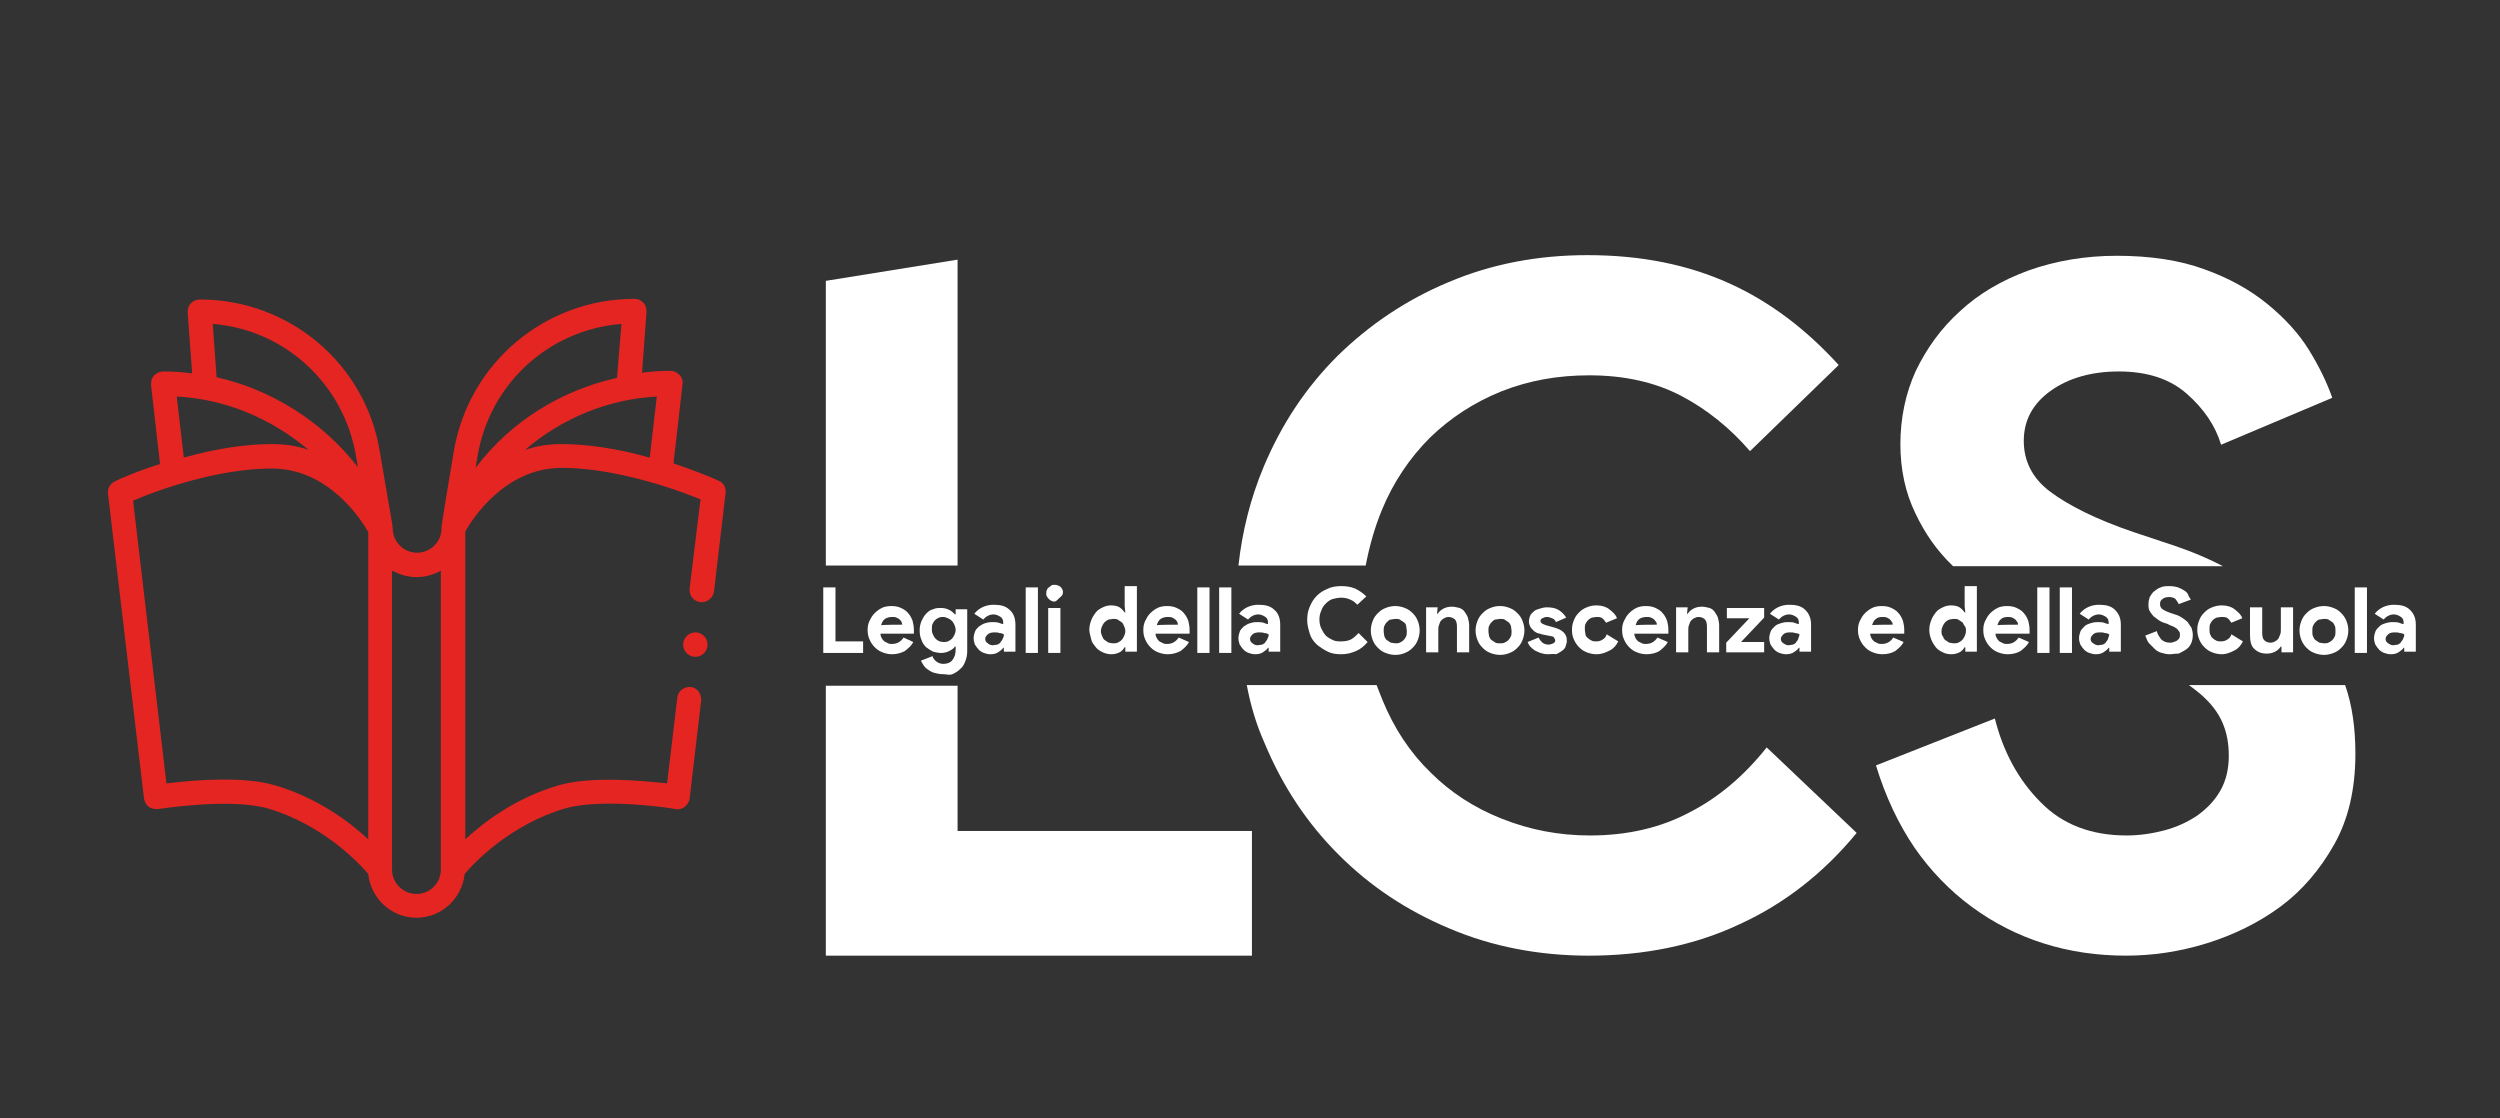 <svg xmlns="http://www.w3.org/2000/svg" xmlns:xlink="http://www.w3.org/1999/xlink" id="Livello_1" x="0px" y="0px" viewBox="0 0 389 174" style="enable-background:new 0 0 389 174;" xml:space="preserve">
<rect x="0" y="0" width="389" height="174" fill="#333333" stroke="none"/>
<style type="text/css">
	.st0{fill:#E52522;}
	.st1{fill:#FFFFFF;}
</style>
<g>
	<path class="st0" d="M22.4,124.2c0.1,0.5,0.3,1,0.7,1.3c0.4,0.3,0.9,0.4,1.4,0.4c0.1,0,11.3-1.8,17.2-0.1   c8.5,2.5,14.2,8.5,15.6,10.2c0.4,3.8,3.6,6.8,7.5,6.8s7.1-3,7.5-6.8c1.4-1.7,7.1-7.7,15.6-10.2c5.9-1.7,17.1,0,17.2,0.1   c1.1,0.2,2-0.6,2.2-1.6l1.8-15.3c0.1-1-0.6-2-1.6-2.1c-1-0.1-2,0.6-2.1,1.6l-1.6,13.4c-3.7-0.4-11.8-1.2-16.9,0.3   c-6.5,1.9-11.5,5.6-14.5,8.4V82.7c1-1.8,6.1-9.9,15-9.9c6.9,0,15.2,2.3,21.6,4.9l-1.7,13.9c-0.1,1.1,0.7,2.1,1.9,2.1   c0.9,0,1.8-0.7,1.9-1.7l1.8-15.3c0.1-0.8-0.3-1.6-1.1-1.9c-0.1-0.1-2.9-1.3-7-2.7l1.4-12.3c0.1-0.5-0.1-1.1-0.5-1.5   c-0.4-0.4-0.9-0.6-1.4-0.6c-1.5,0-3,0.1-4.4,0.3l0.7-9.5c0-0.5-0.1-1-0.5-1.4c-0.4-0.4-0.8-0.6-1.4-0.6c-13.9,0-25.8,10-28.1,23.8   c-2,11.9-1.9,11.6-1.9,11.9c0,2.1-1.7,3.8-3.8,3.8s-3.8-1.7-3.8-3.8c0-0.4-0.1-0.8-2-11.9C56.9,56.6,45,46.6,31.1,46.6   c-0.5,0-1,0.2-1.4,0.6c-0.4,0.4-0.5,0.9-0.5,1.4l0.7,9.5c-1.5-0.2-3-0.3-4.5-0.3c-0.5,0-1,0.2-1.4,0.6c-0.4,0.4-0.5,0.9-0.5,1.5   l1.4,12.3c-4.1,1.3-6.9,2.6-7,2.7c-0.7,0.3-1.2,1.1-1.1,1.9L22.4,124.2z M102.2,61.7l-1.1,9.5c-5-1.4-9.7-2.1-13.7-2.1   c-2.1,0-3.9,0.3-5.7,0.9C87.4,65.1,94.6,62.1,102.2,61.7z M74.3,71c1.9-11.3,11.1-19.7,22.4-20.6L96,58.8c-8.5,1.9-16.4,6.6-22,14   L74.3,71z M64.8,89.8c1.4,0,2.7-0.4,3.8-1v46.5c0,2.1-1.7,3.8-3.8,3.8c-2.1,0-3.8-1.7-3.8-3.8V88.8C62.2,89.4,63.5,89.8,64.8,89.8z    M55.4,71l0.3,1.7c-5.7-7.3-13.6-12.1-22-14l-0.6-8.3C44.3,51.3,53.5,59.7,55.4,71z M48,70c-1.7-0.6-3.6-0.9-5.7-0.9   c-4.1,0-8.7,0.7-13.7,2.1l-1.1-9.5C35.1,62.1,42.2,65.1,48,70z M42.3,72.9c8.9,0,14,8.1,15,9.9v47.8c-3-2.8-8-6.5-14.5-8.4   c-4.7-1.4-12.1-0.9-16.9-0.3l-5.2-44C27.1,75.2,35.4,72.9,42.3,72.9z"></path>
	<circle class="st0" cx="108.2" cy="100.3" r="1.9"></circle>
</g>
<g>
	<polygon class="st1" points="128.5,148.7 194.8,148.7 194.8,129.3 149,129.3 149,106.7 128.5,106.7  "></polygon>
	<polygon class="st1" points="149,40.4 128.5,43.7 128.5,88 149,88  "></polygon>
	<path class="st1" d="M196.8,115.7c2.8,6.7,6.6,12.4,11.5,17.3s10.6,8.7,17.3,11.5c6.6,2.8,13.9,4.2,21.6,4.2   c8.6,0,16.5-1.6,23.5-4.9c7-3.2,13.1-8,18.2-14.2l-14-13.3c-3.5,4.4-7.5,7.8-12,10.1c-4.5,2.4-9.7,3.6-15.5,3.6   c-4.9,0-9.4-0.9-13.7-2.6c-4.3-1.7-8-4.1-11.1-7.2c-3.2-3.1-5.7-6.9-7.5-11.3c-0.3-0.8-0.6-1.5-0.9-2.3h-20.2   C194.6,109.8,195.5,112.8,196.8,115.7z"></path>
	<path class="st1" d="M215,79.4c1.8-4.4,4.4-8.2,7.5-11.3c3.2-3.1,6.9-5.5,11.1-7.2c4.3-1.7,8.8-2.5,13.7-2.5   c5.5,0,10.3,1.1,14.3,3.2s7.6,5,10.7,8.6l13.8-13.4c-5-5.5-10.6-9.8-17-12.7c-6.4-2.9-13.7-4.4-22.1-4.4c-7.8,0-15,1.4-21.6,4.2   c-6.7,2.8-12.4,6.7-17.3,11.5c-4.9,4.9-8.7,10.6-11.5,17.3c-2,4.8-3.3,9.9-3.9,15.3h19.8C213.1,84.9,213.9,82.1,215,79.4z"></path>
	<path class="st1" d="M342.4,108c1.6,1.4,2.7,2.8,3.4,4.4c0.7,1.6,1,3.3,1,5.2c0,2-0.4,3.8-1.3,5.4c-0.9,1.6-2.1,2.8-3.6,3.9   c-1.5,1-3.2,1.8-5.1,2.3s-3.9,0.8-5.9,0.8c-5.5,0-10-1.7-13.4-5.2c-3.4-3.4-5.8-7.8-7.1-13l-18.5,7.3c1.5,4.9,3.5,9.1,6,12.8   c2.5,3.6,5.5,6.7,8.9,9.2c3.4,2.5,7.1,4.4,11.2,5.7s8.4,1.9,12.8,1.9c4.1,0,8.3-0.6,12.5-1.9s8.1-3.2,11.5-5.7   c3.4-2.5,6.2-5.8,8.4-9.7s3.3-8.6,3.3-14.1c0-4-0.5-7.6-1.6-10.7h-24.3C341.3,107.1,341.9,107.6,342.4,108z"></path>
	<path class="st1" d="M338.6,85l-6.6-2.2c-5.9-2-10.2-4.2-13-6.3s-4.1-4.8-4.1-7.9c0-3.2,1.4-5.8,4.2-7.8c2.8-2,6.4-3,10.6-3   c4.5,0,8,1.2,10.6,3.5c2.6,2.3,4.4,4.9,5.3,7.9l17.3-7.3c-0.8-2.3-2-4.8-3.6-7.4c-1.6-2.6-3.8-5-6.5-7.2c-2.7-2.2-5.9-4-9.8-5.4   c-3.8-1.4-8.4-2.1-13.6-2.1c-5,0-9.6,0.8-13.8,2.3c-4.1,1.5-7.7,3.6-10.6,6.3c-3,2.7-5.2,5.8-6.9,9.3c-1.6,3.5-2.4,7.4-2.4,11.4   c0,4,0.8,7.6,2.3,10.7c1.5,3.2,3.4,5.9,5.8,8.2c0,0,0,0,0.1,0.1h42C343.6,86.9,341.2,85.9,338.6,85z"></path>
</g>
<g>
	<path class="st1" d="M128.1,91.4h1.9v8.4h4.3v1.8h-6.2L128.1,91.4L128.1,91.4z"></path>
	<path class="st1" d="M142.1,99.9c-0.3,0.6-0.8,1-1.3,1.4c-0.6,0.3-1.2,0.5-2,0.5c-0.5,0-1-0.1-1.5-0.3s-0.8-0.4-1.2-0.8   c-0.3-0.3-0.6-0.7-0.8-1.2c-0.2-0.4-0.3-0.9-0.3-1.5c0-0.5,0.1-1,0.3-1.4c0.2-0.4,0.4-0.8,0.8-1.2c0.3-0.3,0.7-0.6,1.1-0.8   c0.4-0.2,0.9-0.3,1.5-0.3c0.6,0,1.1,0.1,1.5,0.3s0.8,0.4,1.1,0.8c0.3,0.3,0.5,0.7,0.7,1.2c0.1,0.4,0.2,0.9,0.2,1.4   c0,0.1,0,0.1,0,0.2c0,0.1,0,0.1,0,0.2c0,0.1,0,0.1,0,0.2H137c0,0.3,0.1,0.5,0.2,0.7c0.1,0.2,0.3,0.4,0.4,0.5   c0.2,0.1,0.4,0.2,0.6,0.3c0.2,0.1,0.4,0.1,0.6,0.1c0.4,0,0.8-0.1,1.1-0.3s0.5-0.4,0.7-0.7L142.1,99.9z M140.4,97.2   c0-0.1-0.1-0.3-0.1-0.4c-0.1-0.2-0.2-0.3-0.3-0.4c-0.1-0.1-0.3-0.2-0.5-0.3c-0.2-0.1-0.4-0.1-0.7-0.1c-0.4,0-0.8,0.1-1.1,0.3   c-0.3,0.2-0.5,0.6-0.6,1C137.1,97.2,140.4,97.2,140.4,97.2z"></path>
	<path class="st1" d="M146.7,104.9c-0.5,0-0.9-0.1-1.3-0.2c-0.4-0.1-0.7-0.3-1-0.5c-0.3-0.2-0.5-0.4-0.7-0.7s-0.3-0.5-0.4-0.7   l1.8-0.7c0.1,0.4,0.4,0.7,0.7,0.9c0.3,0.2,0.6,0.3,1,0.3c0.6,0,1.1-0.2,1.4-0.6s0.5-0.9,0.5-1.6v-0.5h-0.1   c-0.2,0.3-0.5,0.5-0.9,0.7c-0.4,0.2-0.8,0.3-1.3,0.3c-0.4,0-0.8-0.1-1.2-0.2c-0.4-0.2-0.7-0.4-1.1-0.7c-0.3-0.3-0.6-0.7-0.7-1.1   c-0.2-0.4-0.3-0.9-0.3-1.5s0.1-1,0.3-1.5c0.2-0.4,0.4-0.8,0.7-1.1s0.6-0.6,1.1-0.7c0.4-0.2,0.8-0.2,1.2-0.2c0.5,0,0.9,0.1,1.3,0.3   s0.6,0.4,0.9,0.7h0.1v-0.8h1.8v6.5c0,0.6-0.1,1.1-0.3,1.6c-0.2,0.5-0.4,0.9-0.8,1.2c-0.3,0.3-0.7,0.6-1.2,0.8   S147.3,104.9,146.7,104.9z M146.8,99.9c0.2,0,0.4,0,0.7-0.1c0.2-0.1,0.4-0.2,0.6-0.4s0.3-0.4,0.4-0.6s0.2-0.5,0.2-0.8   s-0.1-0.6-0.2-0.8c-0.1-0.2-0.2-0.4-0.4-0.6s-0.4-0.3-0.6-0.4S147,96,146.8,96s-0.4,0-0.7,0.1c-0.2,0.1-0.4,0.2-0.6,0.4   s-0.3,0.4-0.4,0.6S145,97.6,145,98s0.1,0.6,0.2,0.8c0.1,0.2,0.2,0.4,0.4,0.6c0.2,0.2,0.4,0.3,0.6,0.4   C146.3,99.8,146.6,99.9,146.8,99.9z"></path>
	<path class="st1" d="M156.2,100.8h-0.1c-0.2,0.3-0.5,0.5-0.8,0.7s-0.7,0.3-1.2,0.3c-0.4,0-0.7-0.1-1-0.2s-0.6-0.3-0.8-0.5   c-0.2-0.2-0.4-0.5-0.6-0.8c-0.1-0.3-0.2-0.6-0.2-1c0-0.4,0.1-0.7,0.2-1s0.3-0.5,0.6-0.8c0.3-0.2,0.6-0.4,0.9-0.5s0.7-0.2,1.1-0.2   c0.5,0,0.8,0,1.1,0.1c0.3,0.1,0.5,0.2,0.7,0.2v-0.2c0-0.4-0.1-0.7-0.4-0.9c-0.3-0.2-0.7-0.4-1.1-0.4c-0.6,0-1.2,0.3-1.6,0.8   l-1.4-0.9c0.7-0.9,1.8-1.4,3-1.4c1.1,0,1.9,0.2,2.5,0.8c0.6,0.5,0.9,1.3,0.9,2.3v4.2h-1.8L156.2,100.8L156.2,100.8z M156.2,98.7   c-0.2-0.1-0.4-0.2-0.7-0.2c-0.2-0.1-0.5-0.1-0.8-0.1c-0.4,0-0.8,0.1-1,0.3c-0.2,0.2-0.4,0.4-0.4,0.7s0.1,0.5,0.4,0.7   c0.2,0.2,0.5,0.3,0.8,0.3c0.2,0,0.5-0.1,0.7-0.1c0.2-0.1,0.4-0.2,0.5-0.4c0.1-0.2,0.3-0.3,0.3-0.5   C156.2,99.1,156.2,98.9,156.2,98.7z"></path>
	<path class="st1" d="M159.6,101.6V91.4h1.9v10.2H159.6z"></path>
	<path class="st1" d="M164.1,93.6c-0.2,0-0.3,0-0.5-0.1s-0.3-0.2-0.4-0.3c-0.1-0.1-0.2-0.2-0.3-0.4c-0.1-0.1-0.1-0.3-0.1-0.5   s0-0.3,0.1-0.5s0.1-0.3,0.3-0.4s0.2-0.2,0.4-0.3c0.1-0.1,0.3-0.1,0.5-0.1c0.3,0,0.6,0.1,0.9,0.3c0.2,0.2,0.4,0.5,0.4,0.8   s-0.1,0.6-0.4,0.8S164.4,93.6,164.1,93.6z M163.1,101.6v-7h1.9v7H163.1z"></path>
	<path class="st1" d="M175.1,100.7H175c-0.2,0.3-0.4,0.6-0.8,0.8s-0.8,0.3-1.3,0.3c-0.4,0-0.9-0.1-1.3-0.3c-0.4-0.2-0.8-0.4-1.1-0.8   s-0.6-0.7-0.7-1.2s-0.3-1-0.3-1.5s0.1-1,0.3-1.5c0.2-0.5,0.4-0.8,0.7-1.2s0.7-0.6,1.1-0.8c0.4-0.2,0.8-0.3,1.3-0.3   c0.5,0,1,0.1,1.3,0.3s0.6,0.5,0.8,0.8h0.1l-0.1-1v-3.1h1.9v10.2h-1.8L175.1,100.7L175.1,100.7z M173.2,100.1c0.2,0,0.5,0,0.7-0.1   c0.2-0.1,0.4-0.2,0.6-0.4s0.3-0.4,0.4-0.6s0.2-0.5,0.2-0.8s-0.1-0.6-0.2-0.8s-0.2-0.5-0.4-0.6s-0.4-0.3-0.6-0.4s-0.5-0.1-0.7-0.1   s-0.5,0.1-0.7,0.1c-0.2,0.1-0.4,0.2-0.6,0.4s-0.3,0.4-0.4,0.6s-0.2,0.5-0.2,0.8c0,0.3,0.1,0.6,0.2,0.8s0.2,0.5,0.4,0.6   s0.4,0.3,0.6,0.4C172.7,100,172.9,100.1,173.2,100.1z"></path>
	<path class="st1" d="M185,99.9c-0.3,0.6-0.8,1-1.3,1.4c-0.6,0.3-1.2,0.5-2,0.5c-0.5,0-1-0.1-1.5-0.3s-0.8-0.4-1.2-0.8   c-0.3-0.3-0.6-0.7-0.8-1.2c-0.2-0.4-0.3-0.9-0.3-1.5c0-0.5,0.1-1,0.3-1.4c0.2-0.4,0.4-0.8,0.8-1.2c0.3-0.3,0.7-0.6,1.1-0.8   c0.4-0.2,0.9-0.3,1.5-0.3c0.6,0,1.1,0.1,1.5,0.3s0.8,0.4,1.1,0.8c0.3,0.3,0.5,0.7,0.7,1.2c0.1,0.4,0.2,0.9,0.2,1.4   c0,0.1,0,0.1,0,0.2c0,0.1,0,0.1,0,0.2c0,0.1,0,0.1,0,0.2h-5.3c0,0.3,0.1,0.5,0.2,0.7c0.1,0.2,0.3,0.4,0.4,0.5   c0.2,0.1,0.4,0.2,0.6,0.3c0.2,0.1,0.4,0.1,0.6,0.1c0.4,0,0.8-0.1,1.1-0.3s0.5-0.4,0.7-0.7L185,99.9z M183.3,97.2   c0-0.1-0.1-0.3-0.1-0.4c-0.1-0.2-0.2-0.3-0.3-0.4c-0.1-0.1-0.3-0.2-0.5-0.3c-0.2-0.1-0.4-0.1-0.7-0.1c-0.4,0-0.8,0.1-1.1,0.3   c-0.3,0.2-0.5,0.6-0.6,1C179.9,97.2,183.3,97.2,183.3,97.2z"></path>
	<path class="st1" d="M186.3,101.6V91.4h1.9v10.2H186.3z"></path>
	<path class="st1" d="M189.7,101.6V91.4h1.9v10.2H189.7z"></path>
	<path class="st1" d="M197.4,100.8h-0.1c-0.2,0.3-0.5,0.5-0.8,0.7s-0.7,0.3-1.2,0.3c-0.4,0-0.7-0.1-1-0.2s-0.6-0.3-0.8-0.5   c-0.2-0.2-0.4-0.5-0.6-0.8c-0.1-0.3-0.2-0.6-0.2-1c0-0.4,0.1-0.7,0.2-1s0.3-0.5,0.6-0.8c0.3-0.2,0.6-0.4,0.9-0.5s0.7-0.2,1.1-0.2   c0.5,0,0.8,0,1.1,0.1c0.3,0.1,0.5,0.2,0.7,0.2v-0.2c0-0.4-0.1-0.7-0.4-0.9c-0.3-0.2-0.7-0.4-1.1-0.4c-0.6,0-1.2,0.3-1.6,0.8   l-1.4-0.9c0.7-0.9,1.8-1.4,3-1.4c1.1,0,1.9,0.2,2.5,0.8c0.6,0.5,0.9,1.3,0.9,2.3v4.2h-1.8L197.4,100.8L197.4,100.8z M197.4,98.7   c-0.2-0.1-0.4-0.2-0.7-0.2c-0.2-0.1-0.5-0.1-0.8-0.1c-0.4,0-0.8,0.1-1,0.3c-0.2,0.2-0.4,0.4-0.4,0.7s0.1,0.5,0.4,0.7   c0.2,0.2,0.5,0.3,0.8,0.3c0.2,0,0.5-0.1,0.7-0.1c0.2-0.1,0.4-0.2,0.5-0.4c0.1-0.2,0.3-0.3,0.3-0.5   C197.4,99.1,197.4,98.9,197.4,98.7z"></path>
	<path class="st1" d="M212.8,99.9c-0.5,0.6-1.1,1.1-1.8,1.4s-1.4,0.5-2.3,0.5c-0.8,0-1.5-0.1-2.1-0.4c-0.6-0.3-1.2-0.7-1.7-1.1   c-0.5-0.5-0.9-1-1.1-1.7s-0.4-1.3-0.4-2.1s0.1-1.4,0.4-2.1c0.3-0.7,0.6-1.2,1.1-1.7c0.5-0.5,1-0.8,1.7-1.1c0.6-0.3,1.4-0.4,2.1-0.4   c0.8,0,1.5,0.1,2.2,0.4c0.6,0.3,1.2,0.7,1.7,1.2l-1.4,1.3c-0.3-0.3-0.6-0.6-1.1-0.8c-0.4-0.2-0.9-0.3-1.4-0.3   c-0.5,0-0.9,0.1-1.3,0.2s-0.8,0.4-1.1,0.7c-0.3,0.3-0.6,0.7-0.7,1.1c-0.2,0.4-0.3,0.9-0.3,1.4s0.1,1,0.3,1.4   c0.2,0.4,0.4,0.8,0.7,1.1s0.7,0.5,1.1,0.7s0.9,0.2,1.3,0.2c0.6,0,1.1-0.1,1.5-0.3c0.4-0.2,0.8-0.6,1.2-1L212.8,99.9z"></path>
	<path class="st1" d="M217.1,94.3c0.5,0,1,0.1,1.5,0.3s0.8,0.4,1.2,0.8s0.6,0.7,0.8,1.2s0.3,1,0.3,1.5s-0.1,1-0.3,1.5   s-0.4,0.8-0.8,1.2s-0.7,0.6-1.2,0.8s-0.9,0.3-1.5,0.3c-0.5,0-1-0.1-1.5-0.3s-0.8-0.4-1.2-0.8s-0.6-0.7-0.8-1.2   c-0.2-0.5-0.3-1-0.3-1.5s0.1-1,0.3-1.5s0.4-0.8,0.8-1.2s0.7-0.6,1.2-0.8S216.6,94.3,217.1,94.3z M217.1,100.1c0.2,0,0.5,0,0.7-0.1   c0.2-0.1,0.4-0.2,0.6-0.4s0.3-0.4,0.4-0.6s0.1-0.5,0.1-0.8s-0.1-0.6-0.1-0.8s-0.2-0.5-0.4-0.6s-0.4-0.3-0.6-0.4s-0.4-0.1-0.7-0.1   c-0.2,0-0.5,0.1-0.7,0.1s-0.4,0.2-0.6,0.4c-0.2,0.2-0.3,0.4-0.4,0.6s-0.1,0.5-0.1,0.8s0.1,0.6,0.1,0.8c0.1,0.2,0.2,0.5,0.4,0.6   s0.4,0.3,0.6,0.4C216.6,100,216.9,100.1,217.1,100.1z"></path>
	<path class="st1" d="M223.6,95.5h0.1c0.2-0.3,0.5-0.6,0.9-0.8c0.4-0.2,0.8-0.3,1.3-0.3c0.4,0,0.8,0.1,1.2,0.2   c0.3,0.1,0.6,0.3,0.8,0.6c0.2,0.3,0.4,0.6,0.5,0.9c0.1,0.4,0.2,0.8,0.2,1.2v4.2h-1.9v-4c0-0.5-0.1-0.9-0.3-1.1   c-0.2-0.2-0.6-0.4-1-0.4c-0.3,0-0.5,0.1-0.7,0.2s-0.4,0.3-0.5,0.4s-0.2,0.4-0.3,0.7c-0.1,0.2-0.1,0.5-0.1,0.8v3.4h-1.9v-7h1.8   L223.6,95.5L223.6,95.5z"></path>
	<path class="st1" d="M233.4,94.3c0.5,0,1,0.1,1.5,0.3s0.8,0.4,1.2,0.8s0.6,0.7,0.8,1.2s0.3,1,0.3,1.5s-0.1,1-0.3,1.5   s-0.4,0.8-0.8,1.2s-0.7,0.6-1.2,0.8s-0.9,0.3-1.5,0.3c-0.5,0-1-0.1-1.5-0.3s-0.8-0.4-1.2-0.8s-0.6-0.7-0.8-1.2   c-0.2-0.5-0.3-1-0.3-1.5s0.1-1,0.3-1.5s0.4-0.8,0.8-1.2s0.7-0.6,1.2-0.8S232.8,94.3,233.4,94.3z M233.4,100.1c0.2,0,0.5,0,0.7-0.1   c0.2-0.1,0.4-0.2,0.6-0.4s0.3-0.4,0.4-0.6s0.1-0.5,0.1-0.8s-0.1-0.6-0.1-0.8c-0.1-0.2-0.2-0.5-0.4-0.6s-0.4-0.3-0.6-0.4   s-0.4-0.1-0.7-0.1c-0.2,0-0.5,0.1-0.7,0.1s-0.4,0.2-0.6,0.4c-0.2,0.2-0.3,0.4-0.4,0.6s-0.1,0.5-0.1,0.8s0.1,0.6,0.1,0.8   c0.1,0.2,0.2,0.5,0.4,0.6s0.4,0.3,0.6,0.4S233.1,100.1,233.4,100.1z"></path>
	<path class="st1" d="M240.9,101.8c-0.5,0-0.9-0.1-1.2-0.2s-0.7-0.3-0.9-0.4c-0.3-0.2-0.5-0.4-0.7-0.6c-0.2-0.2-0.3-0.5-0.4-0.7   l1.7-0.7c0.2,0.4,0.4,0.6,0.6,0.8c0.3,0.2,0.6,0.3,0.9,0.3s0.6-0.1,0.8-0.2c0.2-0.1,0.3-0.3,0.3-0.4c0-0.2-0.1-0.3-0.2-0.5   s-0.4-0.2-0.9-0.3l-1-0.2c-0.2-0.1-0.4-0.1-0.7-0.2c-0.2-0.1-0.4-0.2-0.6-0.4s-0.4-0.4-0.5-0.6c-0.1-0.2-0.2-0.5-0.2-0.8   c0-0.3,0.1-0.7,0.2-0.9c0.1-0.3,0.4-0.5,0.6-0.7s0.6-0.3,0.9-0.4s0.7-0.2,1.1-0.2c0.7,0,1.3,0.1,1.8,0.4s0.9,0.7,1.2,1.2l-1.6,0.7   c-0.1-0.3-0.3-0.5-0.6-0.6c-0.3-0.1-0.5-0.2-0.8-0.2c-0.3,0-0.5,0.1-0.7,0.2s-0.3,0.2-0.3,0.4c0,0.2,0.1,0.3,0.2,0.4   c0.2,0.1,0.4,0.2,0.7,0.3l1.1,0.3c0.7,0.2,1.2,0.4,1.6,0.8c0.4,0.4,0.5,0.8,0.5,1.3c0,0.3-0.1,0.6-0.2,0.9   c-0.1,0.3-0.3,0.5-0.6,0.7c-0.3,0.2-0.6,0.4-0.9,0.5C241.8,101.7,241.4,101.8,240.9,101.8z"></path>
	<path class="st1" d="M251.8,99.8c-0.3,0.6-0.7,1.1-1.3,1.4s-1.2,0.6-2.1,0.6c-0.5,0-1-0.1-1.5-0.3s-0.8-0.4-1.2-0.8   c-0.3-0.3-0.6-0.7-0.8-1.2c-0.2-0.4-0.3-0.9-0.3-1.5s0.1-1,0.3-1.5s0.4-0.8,0.8-1.2s0.7-0.6,1.2-0.8s0.9-0.3,1.5-0.3   c0.8,0,1.5,0.2,2,0.6s1,0.8,1.2,1.4l-1.7,0.7c-0.2-0.3-0.4-0.6-0.6-0.7c-0.2-0.2-0.6-0.2-0.9-0.2c-0.2,0-0.5,0.1-0.7,0.1   c-0.2,0.1-0.4,0.2-0.6,0.4s-0.3,0.4-0.4,0.6c-0.1,0.2-0.1,0.5-0.1,0.8c0,0.3,0.1,0.6,0.1,0.8s0.2,0.5,0.4,0.6   c0.2,0.2,0.4,0.3,0.6,0.4s0.4,0.1,0.7,0.1c0.4,0,0.7-0.1,1-0.3c0.3-0.2,0.5-0.4,0.6-0.8L251.8,99.8z"></path>
	<path class="st1" d="M259.5,99.9c-0.3,0.6-0.8,1-1.3,1.4c-0.5,0.3-1.2,0.5-2,0.5c-0.5,0-1-0.1-1.5-0.3s-0.8-0.4-1.2-0.8   c-0.3-0.3-0.6-0.7-0.8-1.2c-0.2-0.4-0.3-0.9-0.3-1.5c0-0.5,0.1-1,0.3-1.4c0.2-0.4,0.4-0.8,0.8-1.2c0.3-0.3,0.7-0.6,1.1-0.8   c0.4-0.2,0.9-0.3,1.5-0.3c0.6,0,1.1,0.1,1.5,0.3s0.8,0.4,1.1,0.8c0.3,0.3,0.5,0.7,0.7,1.2c0.1,0.4,0.2,0.9,0.2,1.4   c0,0.1,0,0.1,0,0.2c0,0.1,0,0.1,0,0.2c0,0.1,0,0.1,0,0.2h-5.3c0,0.3,0.1,0.5,0.2,0.7c0.1,0.2,0.3,0.4,0.4,0.5   c0.2,0.1,0.4,0.2,0.6,0.3c0.2,0.1,0.4,0.1,0.6,0.1c0.4,0,0.8-0.1,1.1-0.3s0.5-0.4,0.7-0.7L259.5,99.9z M257.8,97.2   c0-0.1,0-0.3-0.1-0.4s-0.2-0.3-0.3-0.4c-0.1-0.1-0.3-0.2-0.5-0.3c-0.2-0.1-0.5-0.1-0.7-0.1c-0.4,0-0.8,0.1-1.1,0.3   c-0.3,0.2-0.5,0.6-0.6,1C254.4,97.2,257.8,97.2,257.8,97.2z"></path>
	<path class="st1" d="M262.5,95.5h0.1c0.2-0.3,0.5-0.6,0.9-0.8c0.4-0.2,0.8-0.3,1.3-0.3c0.4,0,0.8,0.1,1.2,0.2   c0.3,0.1,0.6,0.3,0.8,0.6c0.2,0.3,0.4,0.6,0.5,0.9c0.1,0.4,0.2,0.8,0.2,1.2v4.2h-1.9v-4c0-0.5-0.1-0.9-0.3-1.1   c-0.2-0.2-0.5-0.4-1-0.4c-0.3,0-0.5,0.1-0.7,0.2c-0.2,0.1-0.4,0.3-0.5,0.4s-0.2,0.4-0.3,0.7c-0.1,0.2-0.1,0.5-0.1,0.8v3.4h-1.9v-7   h1.8L262.5,95.5L262.5,95.5z"></path>
	<path class="st1" d="M268.6,100l3.6-3.8h-3.5v-1.6h5.8v1.5l-3.6,3.8h3.6v1.6h-5.9L268.6,100L268.6,100z"></path>
	<path class="st1" d="M280,100.8h-0.1c-0.2,0.3-0.5,0.5-0.8,0.7s-0.7,0.3-1.2,0.3c-0.4,0-0.7-0.1-1-0.2c-0.3-0.1-0.6-0.3-0.8-0.5   c-0.2-0.2-0.4-0.5-0.6-0.8c-0.1-0.3-0.2-0.6-0.2-1c0-0.4,0.1-0.7,0.2-1c0.1-0.3,0.3-0.5,0.6-0.8s0.6-0.4,0.9-0.5s0.7-0.2,1.1-0.2   c0.5,0,0.8,0,1.1,0.1c0.3,0.1,0.5,0.2,0.7,0.2v-0.2c0-0.4-0.1-0.7-0.4-0.9c-0.3-0.2-0.7-0.4-1.1-0.4c-0.6,0-1.2,0.3-1.6,0.8   l-1.4-0.9c0.7-0.9,1.8-1.4,3-1.4c1.1,0,1.9,0.2,2.5,0.8s0.9,1.3,0.9,2.3v4.2H280L280,100.8L280,100.8z M280,98.7   c-0.2-0.1-0.4-0.2-0.7-0.2c-0.2-0.1-0.5-0.1-0.8-0.1c-0.5,0-0.8,0.1-1,0.3c-0.2,0.2-0.4,0.4-0.4,0.7s0.1,0.5,0.4,0.7   s0.5,0.3,0.8,0.3c0.2,0,0.5-0.1,0.7-0.1c0.2-0.1,0.4-0.2,0.5-0.4c0.1-0.2,0.3-0.3,0.3-0.5C279.9,99.1,280,98.9,280,98.7z"></path>
	<path class="st1" d="M296.2,99.9c-0.3,0.6-0.8,1-1.3,1.4c-0.5,0.3-1.2,0.5-2,0.5c-0.5,0-1-0.1-1.5-0.3c-0.5-0.2-0.8-0.4-1.2-0.8   c-0.3-0.3-0.6-0.7-0.8-1.2c-0.2-0.4-0.3-0.9-0.3-1.5c0-0.5,0.1-1,0.3-1.4s0.4-0.8,0.8-1.2c0.3-0.3,0.7-0.6,1.1-0.8s0.9-0.3,1.5-0.3   c0.6,0,1.1,0.1,1.5,0.3s0.8,0.4,1.1,0.8c0.3,0.3,0.5,0.7,0.7,1.2c0.1,0.4,0.2,0.9,0.2,1.4c0,0.1,0,0.1,0,0.2c0,0.1,0,0.1,0,0.2   c0,0.1,0,0.1,0,0.2H291c0,0.3,0.1,0.5,0.2,0.7c0.1,0.2,0.3,0.4,0.4,0.5c0.2,0.1,0.4,0.2,0.6,0.3c0.2,0.1,0.4,0.1,0.6,0.1   c0.4,0,0.8-0.1,1.1-0.3s0.5-0.4,0.7-0.7L296.2,99.9z M294.5,97.2c0-0.1,0-0.3-0.1-0.4s-0.2-0.3-0.3-0.4s-0.3-0.2-0.5-0.3   c-0.2-0.1-0.5-0.1-0.7-0.1c-0.4,0-0.8,0.1-1,0.3c-0.3,0.2-0.5,0.6-0.6,1C291.1,97.2,294.5,97.2,294.5,97.2z"></path>
	<path class="st1" d="M305.8,100.7h-0.1c-0.2,0.3-0.4,0.6-0.8,0.8s-0.8,0.3-1.3,0.3c-0.5,0-0.9-0.1-1.3-0.3   c-0.4-0.2-0.8-0.4-1.1-0.8s-0.5-0.7-0.7-1.2c-0.2-0.5-0.3-1-0.3-1.5s0.1-1,0.3-1.5s0.4-0.8,0.7-1.2s0.7-0.6,1.1-0.8   c0.4-0.2,0.8-0.3,1.3-0.3c0.5,0,1,0.1,1.3,0.3s0.6,0.5,0.8,0.8h0.1l-0.1-1v-3.1h1.9v10.2h-1.8L305.8,100.7L305.8,100.7z M304,100.1   c0.2,0,0.5,0,0.7-0.1c0.2-0.1,0.4-0.2,0.6-0.4c0.2-0.2,0.3-0.4,0.4-0.6s0.2-0.5,0.2-0.8s0-0.6-0.2-0.8s-0.2-0.5-0.4-0.6   s-0.4-0.3-0.6-0.4s-0.5-0.1-0.7-0.1s-0.5,0.1-0.7,0.1c-0.2,0.1-0.4,0.2-0.6,0.4c-0.2,0.2-0.3,0.4-0.4,0.6s-0.2,0.5-0.2,0.8   c0,0.3,0,0.6,0.2,0.8c0.1,0.2,0.2,0.5,0.4,0.6s0.4,0.3,0.6,0.4C303.5,100,303.7,100.1,304,100.1z"></path>
	<path class="st1" d="M315.7,99.9c-0.3,0.6-0.8,1-1.3,1.4c-0.5,0.3-1.2,0.5-2,0.5c-0.5,0-1-0.1-1.5-0.3s-0.8-0.4-1.2-0.8   c-0.3-0.3-0.6-0.7-0.8-1.2c-0.2-0.4-0.3-0.9-0.3-1.5c0-0.5,0.1-1,0.3-1.4s0.4-0.8,0.8-1.2c0.3-0.3,0.7-0.6,1.1-0.8s0.9-0.3,1.5-0.3   c0.6,0,1.1,0.1,1.5,0.3s0.8,0.4,1.1,0.8c0.3,0.3,0.5,0.7,0.7,1.2c0.1,0.4,0.2,0.9,0.2,1.4c0,0.1,0,0.1,0,0.2c0,0.1,0,0.1,0,0.2   c0,0.1,0,0.1,0,0.2h-5.3c0,0.3,0.1,0.5,0.2,0.7c0.1,0.2,0.3,0.4,0.4,0.5c0.2,0.1,0.4,0.2,0.6,0.3c0.2,0.1,0.4,0.1,0.6,0.1   c0.4,0,0.8-0.1,1.1-0.3s0.5-0.4,0.7-0.7L315.7,99.9z M314,97.2c0-0.1,0-0.3-0.1-0.4s-0.2-0.3-0.3-0.4c-0.1-0.1-0.3-0.2-0.5-0.3   c-0.2-0.1-0.5-0.1-0.7-0.1c-0.4,0-0.8,0.1-1,0.3c-0.3,0.2-0.5,0.6-0.6,1C310.6,97.2,314,97.2,314,97.2z"></path>
	<path class="st1" d="M317,101.6V91.4h1.9v10.2H317z"></path>
	<path class="st1" d="M320.5,101.6V91.4h1.9v10.2H320.5z"></path>
	<path class="st1" d="M328.2,100.8h-0.1c-0.2,0.3-0.5,0.5-0.8,0.7s-0.7,0.3-1.2,0.3c-0.4,0-0.7-0.1-1-0.2c-0.3-0.1-0.6-0.3-0.8-0.5   c-0.2-0.2-0.4-0.5-0.6-0.8c-0.1-0.3-0.2-0.6-0.2-1c0-0.4,0.1-0.7,0.2-1c0.1-0.3,0.3-0.5,0.6-0.8s0.6-0.4,0.9-0.5s0.7-0.2,1.1-0.2   c0.5,0,0.8,0,1.1,0.1c0.3,0.1,0.5,0.2,0.7,0.2v-0.2c0-0.4-0.1-0.7-0.4-0.9c-0.3-0.2-0.7-0.4-1.1-0.4c-0.6,0-1.2,0.3-1.6,0.8   l-1.4-0.9c0.7-0.9,1.8-1.4,3-1.4c1.1,0,1.9,0.2,2.5,0.8s0.9,1.3,0.9,2.3v4.2h-1.8L328.2,100.8L328.2,100.8z M328.2,98.7   c-0.2-0.1-0.4-0.2-0.7-0.2c-0.2-0.1-0.5-0.1-0.8-0.1c-0.5,0-0.8,0.1-1,0.3c-0.2,0.2-0.4,0.4-0.4,0.7s0.1,0.5,0.4,0.7   s0.5,0.3,0.8,0.3c0.2,0,0.5-0.1,0.7-0.1c0.2-0.1,0.4-0.2,0.5-0.4c0.1-0.2,0.3-0.3,0.3-0.5C328.1,99.1,328.2,98.9,328.2,98.7z"></path>
	<path class="st1" d="M337.6,101.8c-0.4,0-0.9-0.1-1.2-0.2c-0.4-0.1-0.8-0.3-1.1-0.6s-0.6-0.6-0.9-0.9s-0.4-0.8-0.6-1.2l1.8-0.7   c0.1,0.5,0.4,0.9,0.7,1.3c0.3,0.3,0.8,0.5,1.3,0.5c0.2,0,0.4,0,0.6-0.1c0.2-0.1,0.4-0.1,0.5-0.2c0.1-0.1,0.3-0.2,0.4-0.4   c0.1-0.2,0.1-0.3,0.1-0.5c0-0.2,0-0.4-0.1-0.5s-0.2-0.3-0.3-0.4s-0.4-0.3-0.6-0.4c-0.2-0.1-0.6-0.2-0.9-0.4l-0.6-0.2   c-0.3-0.1-0.5-0.2-0.8-0.4c-0.3-0.2-0.5-0.4-0.8-0.6c-0.2-0.2-0.4-0.5-0.6-0.8s-0.2-0.7-0.2-1.1c0-0.4,0.1-0.8,0.2-1.1   c0.2-0.3,0.4-0.7,0.7-0.9s0.6-0.5,1-0.6c0.4-0.2,0.9-0.2,1.4-0.2c0.5,0,1,0.1,1.3,0.2s0.7,0.3,1,0.5c0.3,0.2,0.5,0.4,0.6,0.7   s0.3,0.5,0.4,0.7L339,94c-0.1-0.3-0.3-0.5-0.5-0.8c-0.2-0.2-0.6-0.3-1-0.3c-0.4,0-0.8,0.1-1,0.3c-0.3,0.2-0.4,0.4-0.4,0.8   c0,0.3,0.1,0.6,0.4,0.8c0.3,0.2,0.7,0.4,1.3,0.6l0.6,0.2c0.4,0.1,0.8,0.3,1.1,0.5c0.3,0.2,0.6,0.4,0.9,0.7c0.2,0.3,0.4,0.6,0.6,0.9   c0.1,0.3,0.2,0.7,0.2,1.1c0,0.5-0.1,1-0.3,1.4c-0.2,0.4-0.5,0.7-0.8,0.9s-0.7,0.4-1.1,0.6C338.4,101.7,338,101.8,337.6,101.8z"></path>
	<path class="st1" d="M349,99.8c-0.3,0.6-0.7,1.1-1.3,1.4s-1.2,0.6-2,0.6c-0.5,0-1-0.1-1.5-0.3c-0.5-0.2-0.8-0.4-1.2-0.8   c-0.3-0.3-0.6-0.7-0.8-1.2s-0.3-0.9-0.3-1.5s0.1-1,0.3-1.5s0.4-0.8,0.8-1.2s0.7-0.6,1.2-0.8c0.5-0.2,1-0.3,1.5-0.3   c0.8,0,1.5,0.2,2,0.6s1,0.8,1.2,1.4l-1.7,0.7c-0.2-0.3-0.4-0.6-0.6-0.7c-0.2-0.2-0.6-0.2-1-0.2c-0.2,0-0.5,0.1-0.7,0.1   c-0.2,0.1-0.4,0.2-0.6,0.4c-0.2,0.2-0.3,0.4-0.4,0.6c-0.1,0.2-0.1,0.5-0.1,0.8c0,0.3,0,0.6,0.1,0.8c0.1,0.2,0.2,0.5,0.4,0.6   c0.2,0.2,0.4,0.3,0.6,0.4s0.5,0.1,0.7,0.1c0.4,0,0.7-0.1,1-0.3c0.3-0.2,0.5-0.4,0.6-0.8L349,99.8z"></path>
	<path class="st1" d="M355,100.6h-0.1c-0.2,0.3-0.5,0.6-0.9,0.8c-0.4,0.2-0.8,0.3-1.3,0.3c-0.9,0-1.5-0.3-2-0.8s-0.6-1.3-0.6-2.2   v-4.2h1.9v4c0,0.5,0.1,0.9,0.3,1.1c0.2,0.2,0.5,0.4,1,0.4c0.3,0,0.5-0.1,0.7-0.2c0.2-0.1,0.4-0.3,0.5-0.4c0.1-0.2,0.2-0.4,0.3-0.7   c0.1-0.2,0.1-0.5,0.1-0.8v-3.4h1.9v7H355L355,100.6L355,100.6z"></path>
	<path class="st1" d="M361.6,94.3c0.5,0,1,0.1,1.5,0.3c0.5,0.2,0.8,0.4,1.2,0.8c0.3,0.3,0.6,0.7,0.8,1.2s0.3,1,0.3,1.5   s-0.1,1-0.3,1.5s-0.4,0.8-0.8,1.2s-0.7,0.6-1.2,0.8c-0.5,0.2-1,0.3-1.5,0.3c-0.5,0-1-0.1-1.5-0.3s-0.8-0.4-1.2-0.8   c-0.3-0.3-0.6-0.7-0.8-1.2s-0.3-1-0.3-1.5s0.1-1,0.3-1.5s0.4-0.8,0.8-1.2s0.7-0.6,1.2-0.8S361.1,94.3,361.6,94.3z M361.6,100.1   c0.2,0,0.5,0,0.7-0.1c0.2-0.1,0.4-0.2,0.6-0.4c0.2-0.2,0.3-0.4,0.4-0.6s0.1-0.5,0.1-0.8s0-0.6-0.1-0.8s-0.2-0.5-0.4-0.6   s-0.4-0.3-0.6-0.4s-0.5-0.1-0.7-0.1c-0.2,0-0.5,0.1-0.7,0.1s-0.4,0.2-0.6,0.4c-0.2,0.2-0.3,0.4-0.4,0.6s-0.1,0.5-0.1,0.8   s0,0.6,0.1,0.8s0.2,0.5,0.4,0.6s0.4,0.3,0.6,0.4C361.1,100,361.4,100.1,361.6,100.1z"></path>
	<path class="st1" d="M366.4,101.6V91.4h1.9v10.2H366.4z"></path>
	<path class="st1" d="M374.1,100.8H374c-0.2,0.3-0.5,0.5-0.8,0.7s-0.7,0.3-1.2,0.3c-0.4,0-0.7-0.1-1-0.2c-0.3-0.1-0.6-0.3-0.8-0.5   c-0.2-0.2-0.4-0.5-0.6-0.8c-0.1-0.3-0.2-0.6-0.2-1c0-0.4,0.1-0.7,0.2-1c0.1-0.3,0.3-0.5,0.6-0.8s0.6-0.4,0.9-0.5s0.7-0.2,1.1-0.2   c0.5,0,0.8,0,1.1,0.1c0.3,0.1,0.5,0.2,0.7,0.2v-0.2c0-0.4-0.1-0.7-0.4-0.9c-0.3-0.2-0.7-0.4-1.1-0.4c-0.6,0-1.2,0.3-1.6,0.8   l-1.4-0.9c0.7-0.9,1.8-1.4,3-1.4c1.1,0,1.9,0.2,2.5,0.8s0.9,1.3,0.9,2.3v4.2h-1.8L374.1,100.8L374.1,100.8z M374.1,98.7   c-0.2-0.1-0.4-0.2-0.7-0.2c-0.2-0.1-0.5-0.1-0.8-0.1c-0.5,0-0.8,0.1-1,0.3c-0.2,0.2-0.4,0.4-0.4,0.7s0.1,0.5,0.4,0.7   s0.5,0.3,0.8,0.3c0.2,0,0.5-0.1,0.7-0.1c0.2-0.1,0.4-0.2,0.5-0.4c0.1-0.2,0.3-0.3,0.3-0.5C374.1,99.1,374.1,98.9,374.1,98.7z"></path>
</g>
</svg>